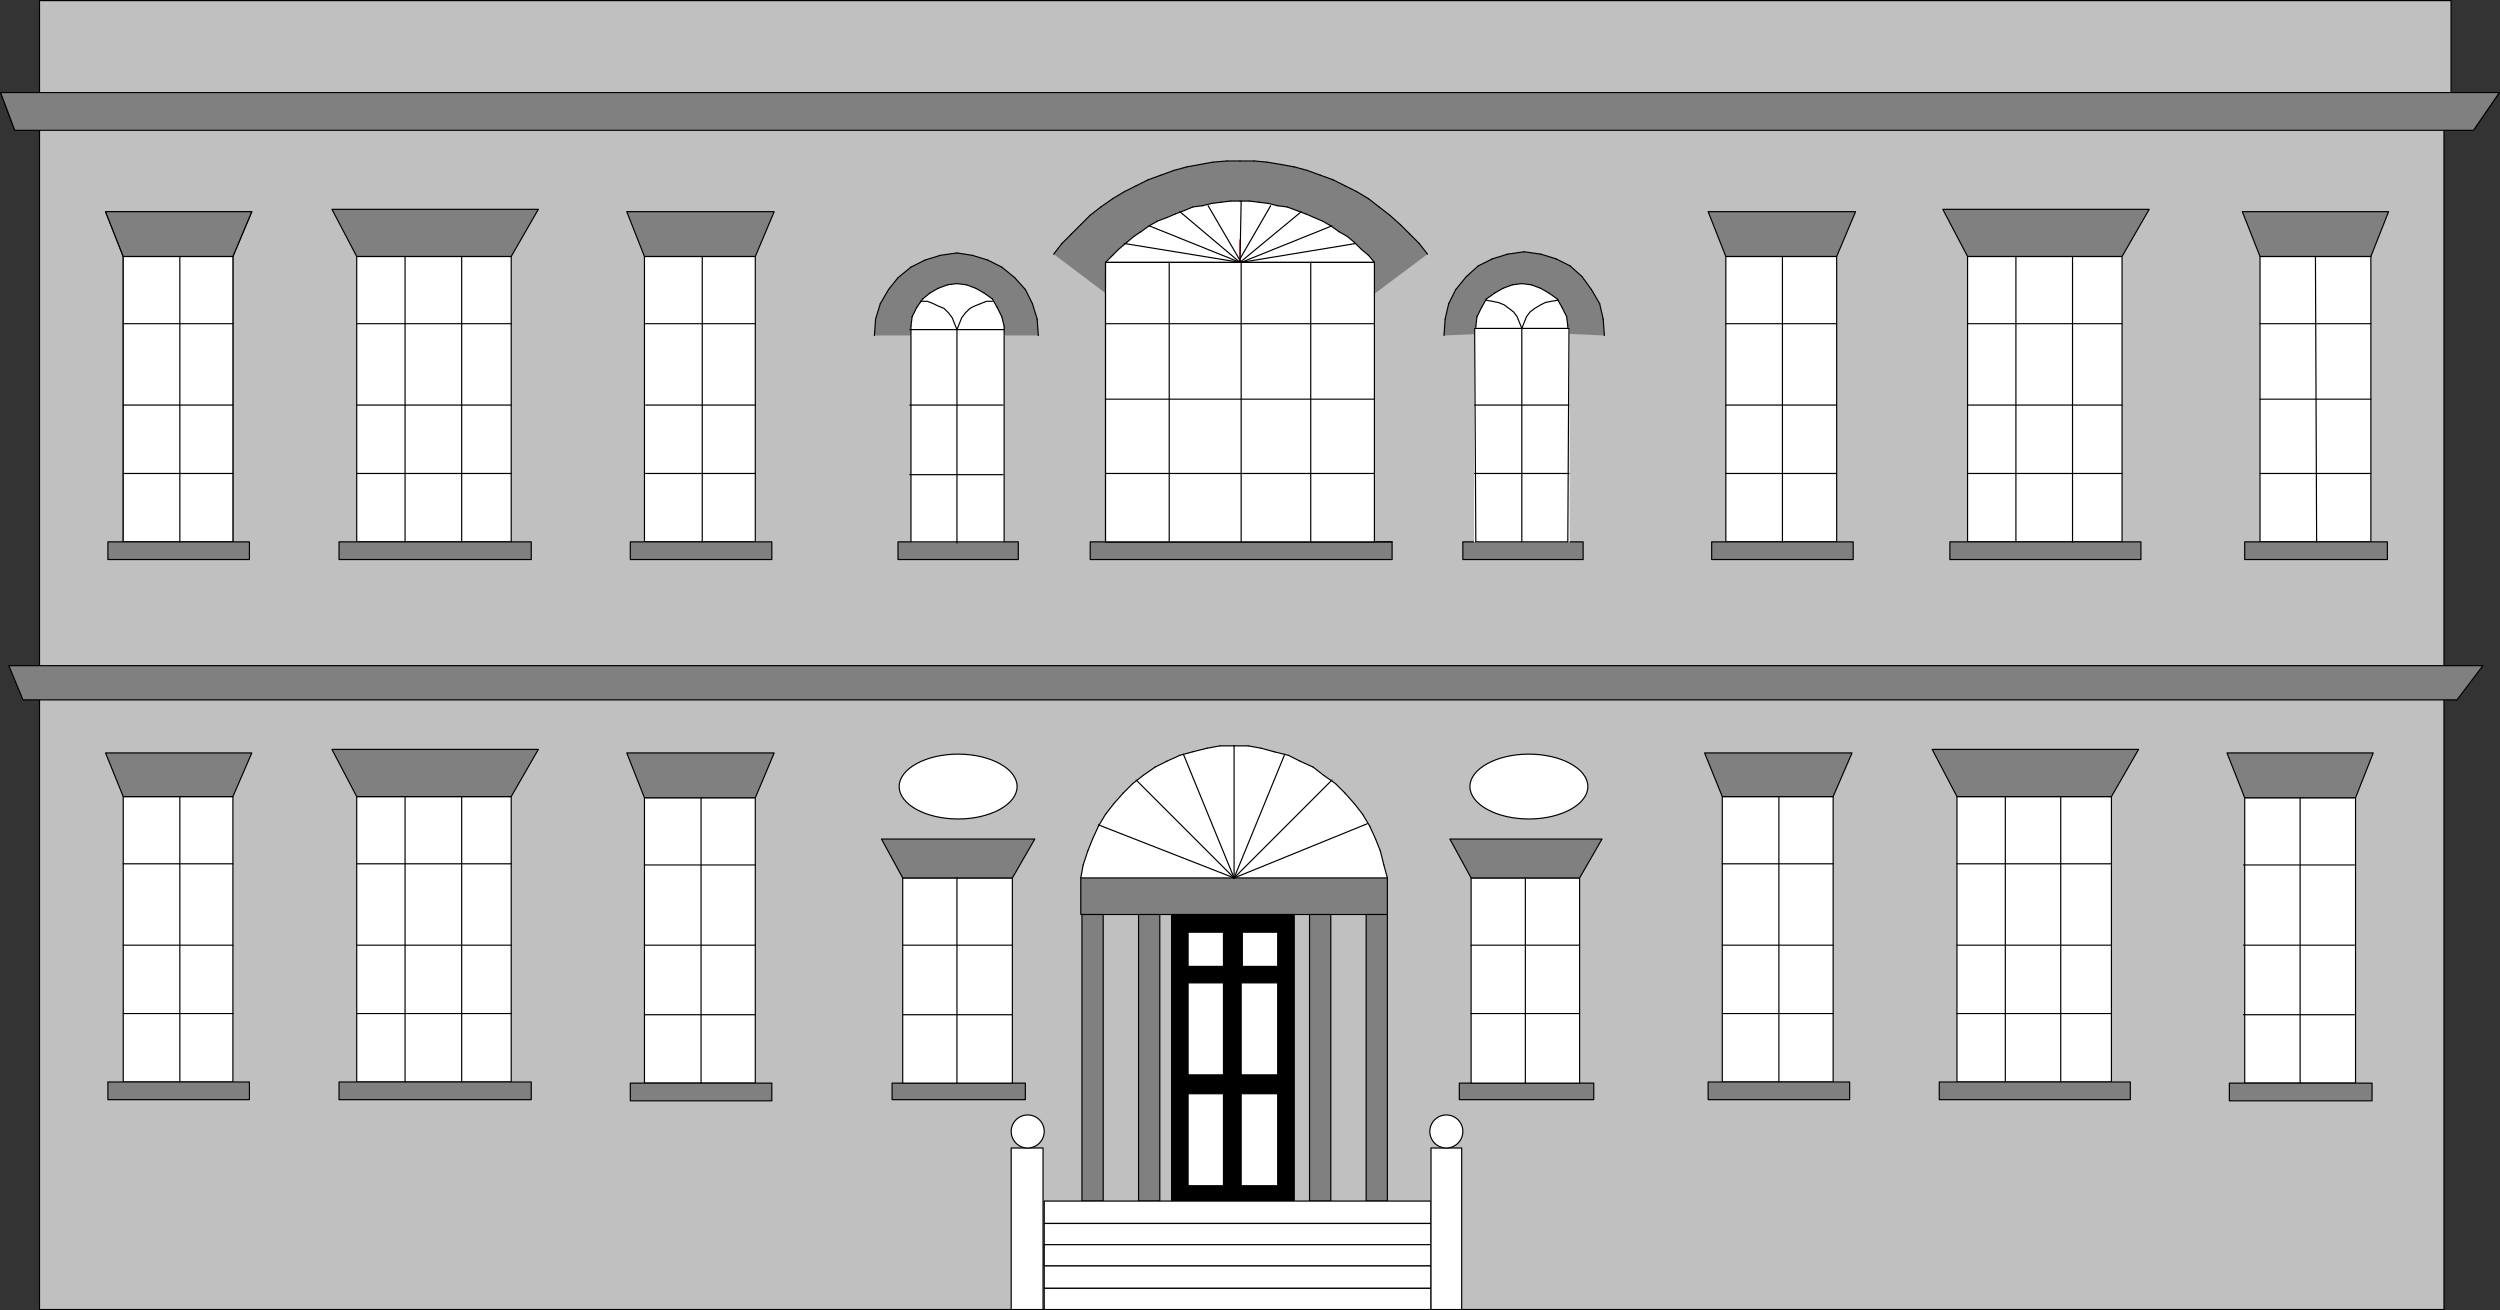 <svg id="Layer_1" data-name="Layer 1" xmlns="http://www.w3.org/2000/svg" viewBox="0 0 508.8 266.64"><rect x="0" y="0" width="508.8" height="266.64" fill="#333333" stroke="none"/><defs><style>.cls-1{fill:silver;}.cls-2,.cls-5,.cls-6{fill:none;stroke-linecap:round;stroke-linejoin:round;stroke-width:0.24px;}.cls-2{stroke:#000;}.cls-3{fill:#fff;}.cls-4{fill:gray;}.cls-5{stroke:red;}.cls-6{stroke:#fff;}</style></defs><title>logogrey</title><polyline class="cls-1" points="8.04 0.12 8.04 18.84 0.12 18.84 3 26.52 8.04 26.52 8.04 266.52 497.4 266.52 497.4 26.52 503.4 26.52 508.68 18.84 498.84 18.84 498.84 0.12 8.04 0.12"/><polygon class="cls-2" points="8.04 0.12 8.04 18.84 0.12 18.84 3 26.52 8.04 26.52 8.04 266.52 497.4 266.52 497.4 26.52 503.4 26.52 508.68 18.84 498.84 18.84 498.84 0.12 8.04 0.12"/><polyline class="cls-3" points="219.96 178.68 220.44 176.04 221.4 173.16 222.36 170.76 223.56 168.12 225 165.72 226.68 163.56 228.6 161.4 230.52 159.48 232.68 157.8 235.08 156.12 237.48 154.92 240.12 153.72 242.76 153 245.64 152.28 248.28 151.8 251.16 151.8 254.04 151.8 256.68 152.28 259.32 153 262.2 153.72 264.6 154.92 267.24 156.12 269.4 157.8 271.8 159.48 273.72 161.4 275.64 163.56 277.32 165.72 278.76 168.12 279.96 170.76 280.92 173.16 281.64 176.04 282.36 178.68 251.16 183.24 219.96 178.68"/><line class="cls-2" x1="219.96" y1="178.68" x2="220.44" y2="176.04"/><line class="cls-2" x1="220.44" y1="176.04" x2="221.4" y2="173.16"/><line class="cls-2" x1="221.4" y1="173.16" x2="222.36" y2="170.76"/><line class="cls-2" x1="222.36" y1="170.76" x2="223.56" y2="168.12"/><line class="cls-2" x1="223.56" y1="168.12" x2="225" y2="165.72"/><line class="cls-2" x1="225" y1="165.72" x2="226.68" y2="163.56"/><line class="cls-2" x1="226.68" y1="163.56" x2="228.6" y2="161.4"/><line class="cls-2" x1="228.6" y1="161.4" x2="230.52" y2="159.48"/><line class="cls-2" x1="230.52" y1="159.48" x2="232.68" y2="157.8"/><line class="cls-2" x1="232.68" y1="157.8" x2="235.08" y2="156.12"/><line class="cls-2" x1="235.08" y1="156.12" x2="237.48" y2="154.92"/><line class="cls-2" x1="237.48" y1="154.92" x2="240.12" y2="153.72"/><line class="cls-2" x1="240.12" y1="153.72" x2="242.76" y2="153"/><line class="cls-2" x1="242.76" y1="153" x2="245.64" y2="152.28"/><line class="cls-2" x1="245.64" y1="152.28" x2="248.28" y2="151.8"/><line class="cls-2" x1="248.28" y1="151.8" x2="251.16" y2="151.8"/><line class="cls-2" x1="251.16" y1="151.8" x2="254.04" y2="151.8"/><line class="cls-2" x1="254.04" y1="151.8" x2="256.68" y2="152.28"/><line class="cls-2" x1="256.68" y1="152.28" x2="259.32" y2="153"/><line class="cls-2" x1="259.32" y1="153" x2="262.2" y2="153.72"/><line class="cls-2" x1="262.2" y1="153.72" x2="264.6" y2="154.92"/><line class="cls-2" x1="264.6" y1="154.92" x2="267.24" y2="156.12"/><line class="cls-2" x1="267.24" y1="156.12" x2="269.4" y2="157.8"/><line class="cls-2" x1="269.4" y1="157.8" x2="271.8" y2="159.48"/><line class="cls-2" x1="271.8" y1="159.48" x2="273.72" y2="161.4"/><line class="cls-2" x1="273.72" y1="161.4" x2="275.64" y2="163.56"/><line class="cls-2" x1="275.64" y1="163.56" x2="277.32" y2="165.72"/><line class="cls-2" x1="277.32" y1="165.72" x2="278.76" y2="168.12"/><line class="cls-2" x1="278.76" y1="168.12" x2="279.96" y2="170.76"/><line class="cls-2" x1="279.96" y1="170.76" x2="280.92" y2="173.16"/><line class="cls-2" x1="280.92" y1="173.16" x2="281.64" y2="176.04"/><line class="cls-2" x1="281.64" y1="176.04" x2="282.36" y2="178.68"/><polyline class="cls-4" points="293.88 68.28 294.12 64.92 294.84 61.8 296.28 58.92 298.44 56.28 300.84 54.12 303.72 52.68 306.84 51.72 310.2 51.24 313.56 51.72 316.68 52.68 319.56 54.12 321.96 56.28 323.88 58.92 325.56 61.8 326.28 64.92 326.52 68.28 310.2 67.56 293.88 68.28"/><line class="cls-2" x1="293.88" y1="68.28" x2="294.12" y2="64.92"/><line class="cls-2" x1="294.12" y1="64.92" x2="294.84" y2="61.8"/><line class="cls-2" x1="294.84" y1="61.8" x2="296.28" y2="58.92"/><line class="cls-2" x1="296.28" y1="58.92" x2="298.44" y2="56.28"/><line class="cls-2" x1="298.44" y1="56.28" x2="300.84" y2="54.12"/><line class="cls-2" x1="300.84" y1="54.12" x2="303.72" y2="52.68"/><line class="cls-2" x1="303.72" y1="52.68" x2="306.84" y2="51.72"/><line class="cls-2" x1="306.84" y1="51.72" x2="310.2" y2="51.24"/><line class="cls-2" x1="310.2" y1="51.24" x2="313.56" y2="51.72"/><line class="cls-2" x1="313.56" y1="51.72" x2="316.68" y2="52.68"/><line class="cls-2" x1="316.68" y1="52.68" x2="319.56" y2="54.12"/><line class="cls-2" x1="319.56" y1="54.12" x2="321.96" y2="56.28"/><line class="cls-2" x1="321.96" y1="56.28" x2="323.88" y2="58.92"/><line class="cls-2" x1="323.88" y1="58.92" x2="325.56" y2="61.8"/><line class="cls-2" x1="325.56" y1="61.8" x2="326.28" y2="64.92"/><line class="cls-2" x1="326.28" y1="64.92" x2="326.52" y2="68.28"/><polyline class="cls-4" points="177.96 68.28 178.2 64.92 179.16 61.8 180.84 58.92 182.76 56.52 185.4 54.36 188.28 52.92 191.4 51.96 194.76 51.48 197.88 51.96 201 52.92 203.88 54.36 206.52 56.52 208.68 58.92 210.12 61.8 211.08 64.92 211.32 68.28 194.76 68.28 177.96 68.28"/><line class="cls-2" x1="177.96" y1="68.28" x2="178.2" y2="64.92"/><line class="cls-2" x1="178.2" y1="64.92" x2="179.16" y2="61.8"/><line class="cls-2" x1="179.16" y1="61.8" x2="180.84" y2="58.92"/><line class="cls-2" x1="180.84" y1="58.92" x2="182.76" y2="56.52"/><line class="cls-2" x1="182.76" y1="56.52" x2="185.4" y2="54.36"/><line class="cls-2" x1="185.4" y1="54.36" x2="188.28" y2="52.92"/><line class="cls-2" x1="188.28" y1="52.92" x2="191.4" y2="51.96"/><line class="cls-2" x1="191.4" y1="51.96" x2="194.76" y2="51.48"/><line class="cls-2" x1="194.76" y1="51.48" x2="197.88" y2="51.96"/><line class="cls-2" x1="197.88" y1="51.96" x2="201" y2="52.92"/><line class="cls-2" x1="201" y1="52.92" x2="203.88" y2="54.36"/><line class="cls-2" x1="203.88" y1="54.36" x2="206.52" y2="56.52"/><line class="cls-2" x1="206.52" y1="56.52" x2="208.68" y2="58.92"/><line class="cls-2" x1="208.68" y1="58.92" x2="210.12" y2="61.8"/><line class="cls-2" x1="210.12" y1="61.8" x2="211.08" y2="64.92"/><line class="cls-2" x1="211.08" y1="64.92" x2="211.32" y2="68.28"/><polyline class="cls-4" points="214.44 51.72 216.12 49.56 218.04 47.64 219.96 45.72 221.88 43.8 224.04 42.12 226.44 40.44 228.84 39 231.24 37.8 233.64 36.6 236.28 35.64 238.92 34.68 241.56 33.96 244.2 33.48 246.84 33 249.72 32.76 252.36 32.76 255.24 32.76 257.88 33 260.76 33.48 263.4 33.96 266.04 34.68 268.68 35.64 271.32 36.6 273.72 37.8 276.12 39 278.52 40.44 280.68 42.12 282.84 43.8 285 45.72 286.92 47.64 288.84 49.56 290.52 51.72 252.36 80.28 214.44 51.72"/><line class="cls-2" x1="214.44" y1="51.72" x2="216.12" y2="49.56"/><line class="cls-2" x1="216.12" y1="49.56" x2="218.04" y2="47.64"/><line class="cls-2" x1="218.04" y1="47.64" x2="219.96" y2="45.72"/><line class="cls-2" x1="219.96" y1="45.72" x2="221.88" y2="43.8"/><line class="cls-2" x1="221.88" y1="43.8" x2="224.04" y2="42.12"/><line class="cls-2" x1="224.04" y1="42.12" x2="226.44" y2="40.44"/><line class="cls-2" x1="226.44" y1="40.44" x2="228.84" y2="39"/><line class="cls-2" x1="228.84" y1="39" x2="231.24" y2="37.8"/><line class="cls-2" x1="231.24" y1="37.8" x2="233.64" y2="36.6"/><line class="cls-2" x1="233.64" y1="36.6" x2="236.28" y2="35.64"/><line class="cls-2" x1="236.28" y1="35.64" x2="238.92" y2="34.68"/><line class="cls-2" x1="238.92" y1="34.68" x2="241.56" y2="33.96"/><line class="cls-2" x1="241.56" y1="33.96" x2="244.2" y2="33.48"/><line class="cls-2" x1="244.2" y1="33.48" x2="246.84" y2="33"/><line class="cls-2" x1="246.84" y1="33" x2="249.72" y2="32.76"/><line class="cls-2" x1="249.72" y1="32.76" x2="252.36" y2="32.76"/><line class="cls-2" x1="252.36" y1="32.76" x2="255.24" y2="32.76"/><line class="cls-2" x1="255.24" y1="32.76" x2="257.88" y2="33"/><line class="cls-2" x1="257.88" y1="33" x2="260.76" y2="33.48"/><line class="cls-2" x1="260.76" y1="33.48" x2="263.4" y2="33.96"/><line class="cls-2" x1="263.4" y1="33.96" x2="266.04" y2="34.68"/><line class="cls-2" x1="266.04" y1="34.68" x2="268.68" y2="35.64"/><line class="cls-2" x1="268.68" y1="35.64" x2="271.32" y2="36.6"/><line class="cls-2" x1="271.32" y1="36.6" x2="273.72" y2="37.8"/><line class="cls-2" x1="273.72" y1="37.8" x2="276.12" y2="39"/><line class="cls-2" x1="276.12" y1="39" x2="278.52" y2="40.44"/><line class="cls-2" x1="278.52" y1="40.44" x2="280.68" y2="42.12"/><line class="cls-2" x1="280.68" y1="42.12" x2="282.84" y2="43.8"/><line class="cls-2" x1="282.84" y1="43.8" x2="285" y2="45.72"/><line class="cls-2" x1="285" y1="45.72" x2="286.92" y2="47.64"/><line class="cls-2" x1="286.92" y1="47.64" x2="288.84" y2="49.56"/><line class="cls-2" x1="288.84" y1="49.56" x2="290.52" y2="51.72"/><rect class="cls-3" x="25.08" y="52.2" width="22.32" height="58.08"/><rect class="cls-2" x="25.08" y="52.2" width="22.32" height="58.08"/><polyline class="cls-3" points="47.4 52.2 51.24 43.08 21.48 43.08 25.08 52.2 47.4 52.2"/><polygon class="cls-2" points="47.4 52.2 51.24 43.08 21.48 43.08 25.08 52.2 47.4 52.2"/><rect class="cls-3" x="25.08" y="52.2" width="22.32" height="58.08"/><rect class="cls-2" x="25.08" y="52.2" width="22.32" height="58.08"/><polyline class="cls-4" points="47.4 52.2 51.24 43.08 21.48 43.08 25.08 52.2 47.4 52.2"/><polygon class="cls-2" points="47.4 52.2 51.24 43.08 21.48 43.08 25.08 52.2 47.4 52.2"/><rect class="cls-4" x="21.96" y="110.28" width="28.8" height="3.6"/><rect class="cls-2" x="21.96" y="110.28" width="28.8" height="3.6"/><rect class="cls-3" x="72.6" y="52.2" width="31.44" height="58.08"/><rect class="cls-2" x="72.6" y="52.2" width="31.44" height="58.08"/><rect class="cls-4" x="69" y="110.28" width="39.12" height="3.6"/><rect class="cls-2" x="69" y="110.28" width="39.12" height="3.6"/><polyline class="cls-4" points="104.04 52.2 109.56 42.6 67.56 42.6 72.6 52.2 104.04 52.2"/><polygon class="cls-2" points="104.04 52.2 109.56 42.6 67.56 42.6 72.6 52.2 104.04 52.2"/><rect class="cls-3" x="131.16" y="52.2" width="22.56" height="58.08"/><rect class="cls-2" x="131.16" y="52.2" width="22.56" height="58.08"/><polyline class="cls-4" points="153.72 52.2 157.56 43.08 127.56 43.08 131.16 52.2 153.72 52.2"/><polygon class="cls-2" points="153.72 52.2 157.56 43.08 127.56 43.08 131.16 52.2 153.72 52.2"/><rect class="cls-4" x="128.28" y="110.28" width="28.8" height="3.6"/><rect class="cls-2" x="128.28" y="110.28" width="28.8" height="3.6"/><line class="cls-5" x1="204.36" y1="110.28" x2="185.4" y2="110.28"/><polyline class="cls-3" points="185.4 68.28 185.4 66.36 185.64 64.44 186.6 62.52 187.8 60.84 189.24 59.64 190.92 58.68 192.84 57.96 194.76 57.72 196.68 57.96 198.6 58.68 200.28 59.64 201.96 60.84 202.92 62.52 203.88 64.44 204.36 66.36 204.36 68.28 194.76 67.32 185.4 68.28"/><line class="cls-2" x1="185.4" y1="68.28" x2="185.4" y2="66.36"/><line class="cls-2" x1="185.4" y1="66.36" x2="185.64" y2="64.44"/><line class="cls-2" x1="185.64" y1="64.44" x2="186.6" y2="62.52"/><line class="cls-2" x1="186.6" y1="62.52" x2="187.8" y2="60.84"/><line class="cls-2" x1="187.8" y1="60.84" x2="189.24" y2="59.64"/><line class="cls-2" x1="189.24" y1="59.64" x2="190.92" y2="58.68"/><line class="cls-2" x1="190.92" y1="58.68" x2="192.84" y2="57.96"/><line class="cls-2" x1="192.84" y1="57.96" x2="194.76" y2="57.72"/><line class="cls-2" x1="194.76" y1="57.72" x2="196.68" y2="57.96"/><line class="cls-2" x1="196.68" y1="57.96" x2="198.6" y2="58.68"/><line class="cls-2" x1="198.6" y1="58.68" x2="200.28" y2="59.64"/><line class="cls-2" x1="200.28" y1="59.64" x2="201.96" y2="60.84"/><line class="cls-2" x1="201.96" y1="60.84" x2="202.92" y2="62.52"/><line class="cls-2" x1="202.92" y1="62.52" x2="203.88" y2="64.44"/><line class="cls-2" x1="203.88" y1="64.44" x2="204.36" y2="66.36"/><line class="cls-2" x1="204.36" y1="66.36" x2="204.36" y2="68.28"/><line class="cls-2" x1="185.4" y1="68.28" x2="185.4" y2="110.28"/><line class="cls-2" x1="204.36" y1="68.28" x2="204.36" y2="110.28"/><rect class="cls-4" x="182.76" y="110.28" width="24.48" height="3.6"/><rect class="cls-2" x="182.76" y="110.28" width="24.48" height="3.6"/><polyline class="cls-3" points="300.36 68.28 300.36 66.36 300.6 64.44 301.56 62.52 302.52 60.84 304.2 59.64 305.88 58.68 307.8 57.96 309.72 57.72 311.64 57.96 313.56 58.68 315.24 59.64 316.92 60.84 317.88 62.52 318.84 64.44 319.08 66.36 319.08 68.28 309.72 67.32 300.36 68.28"/><line class="cls-2" x1="300.36" y1="68.28" x2="300.36" y2="66.36"/><line class="cls-2" x1="300.36" y1="66.36" x2="300.6" y2="64.44"/><line class="cls-2" x1="300.6" y1="64.44" x2="301.56" y2="62.52"/><line class="cls-2" x1="301.56" y1="62.52" x2="302.52" y2="60.84"/><line class="cls-2" x1="302.52" y1="60.84" x2="304.2" y2="59.64"/><line class="cls-2" x1="304.2" y1="59.64" x2="305.88" y2="58.68"/><line class="cls-2" x1="305.88" y1="58.68" x2="307.8" y2="57.96"/><line class="cls-2" x1="307.8" y1="57.96" x2="309.72" y2="57.72"/><line class="cls-2" x1="309.72" y1="57.72" x2="311.64" y2="57.96"/><line class="cls-2" x1="311.64" y1="57.96" x2="313.56" y2="58.68"/><line class="cls-2" x1="313.56" y1="58.68" x2="315.24" y2="59.64"/><line class="cls-2" x1="315.24" y1="59.64" x2="316.92" y2="60.84"/><line class="cls-2" x1="316.92" y1="60.84" x2="317.88" y2="62.52"/><line class="cls-2" x1="317.88" y1="62.52" x2="318.84" y2="64.44"/><line class="cls-2" x1="318.84" y1="64.44" x2="319.08" y2="66.36"/><line class="cls-2" x1="319.08" y1="66.36" x2="319.08" y2="68.28"/><line class="cls-2" x1="300.36" y1="68.28" x2="300.36" y2="110.28"/><line class="cls-2" x1="319.08" y1="68.28" x2="319.08" y2="110.28"/><rect class="cls-4" x="297.72" y="110.28" width="24.48" height="3.6"/><rect class="cls-2" x="297.72" y="110.28" width="24.48" height="3.6"/><rect class="cls-3" x="400.44" y="52.2" width="31.44" height="58.08"/><rect class="cls-2" x="400.44" y="52.2" width="31.44" height="58.08"/><rect class="cls-4" x="396.84" y="110.28" width="38.88" height="3.6"/><rect class="cls-2" x="396.84" y="110.28" width="38.88" height="3.6"/><polyline class="cls-4" points="431.88 52.2 437.4 42.6 395.4 42.6 400.44 52.2 431.88 52.2"/><polygon class="cls-2" points="431.88 52.2 437.4 42.6 395.4 42.6 400.44 52.2 431.88 52.2"/><rect class="cls-3" x="351.24" y="52.2" width="22.56" height="58.08"/><rect class="cls-2" x="351.24" y="52.2" width="22.56" height="58.08"/><polyline class="cls-4" points="373.8 52.2 377.64 43.08 347.64 43.08 351.24 52.2 373.8 52.2"/><polygon class="cls-2" points="373.8 52.2 377.64 43.08 347.64 43.08 351.24 52.2 373.8 52.2"/><rect class="cls-4" x="348.36" y="110.28" width="28.8" height="3.6"/><rect class="cls-2" x="348.36" y="110.28" width="28.8" height="3.6"/><rect class="cls-3" x="459.96" y="52.2" width="22.56" height="58.08"/><rect class="cls-2" x="459.96" y="52.2" width="22.56" height="58.08"/><polyline class="cls-4" points="482.52 52.2 486.12 43.08 456.36 43.08 459.96 52.2 482.52 52.2"/><polygon class="cls-2" points="482.52 52.2 486.12 43.08 456.36 43.08 459.96 52.2 482.52 52.2"/><rect class="cls-4" x="456.84" y="110.28" width="29.04" height="3.6"/><rect class="cls-2" x="456.84" y="110.28" width="29.04" height="3.6"/><polyline class="cls-3" points="225 53.4 226.44 51.96 227.64 50.76 229.32 49.32 230.76 48.12 232.2 47.16 233.88 45.96 235.56 45 237.48 44.28 239.16 43.56 241.08 42.84 242.76 42.12 244.68 41.88 246.6 41.4 248.52 41.16 250.44 40.92 252.36 40.92 254.28 40.92 256.2 41.16 258.12 41.4 260.04 41.88 261.96 42.12 263.88 42.84 265.8 43.56 267.48 44.28 269.16 45 270.84 45.96 272.52 47.16 274.2 48.12 275.64 49.32 277.08 50.76 278.52 51.96 279.72 53.4 252.36 77.16 225 53.4"/><line class="cls-2" x1="225" y1="53.4" x2="226.44" y2="51.96"/><line class="cls-2" x1="226.44" y1="51.96" x2="227.64" y2="50.76"/><line class="cls-2" x1="227.64" y1="50.76" x2="229.32" y2="49.32"/><line class="cls-2" x1="229.32" y1="49.32" x2="230.76" y2="48.12"/><line class="cls-2" x1="230.76" y1="48.12" x2="232.2" y2="47.16"/><line class="cls-2" x1="232.2" y1="47.16" x2="233.88" y2="45.96"/><line class="cls-2" x1="233.88" y1="45.96" x2="235.56" y2="45"/><line class="cls-2" x1="235.56" y1="45" x2="237.48" y2="44.28"/><line class="cls-2" x1="237.48" y1="44.28" x2="239.16" y2="43.56"/><line class="cls-2" x1="239.16" y1="43.56" x2="241.08" y2="42.84"/><line class="cls-2" x1="241.08" y1="42.84" x2="242.76" y2="42.12"/><line class="cls-2" x1="242.76" y1="42.12" x2="244.68" y2="41.88"/><line class="cls-2" x1="244.68" y1="41.88" x2="246.6" y2="41.4"/><line class="cls-2" x1="246.6" y1="41.4" x2="248.52" y2="41.16"/><line class="cls-2" x1="248.52" y1="41.16" x2="250.44" y2="40.92"/><line class="cls-2" x1="250.44" y1="40.92" x2="252.36" y2="40.92"/><line class="cls-2" x1="252.36" y1="40.92" x2="254.28" y2="40.92"/><line class="cls-2" x1="254.28" y1="40.92" x2="256.2" y2="41.16"/><line class="cls-2" x1="256.2" y1="41.16" x2="258.12" y2="41.4"/><line class="cls-2" x1="258.12" y1="41.4" x2="260.04" y2="41.88"/><line class="cls-2" x1="260.04" y1="41.88" x2="261.96" y2="42.12"/><line class="cls-2" x1="261.96" y1="42.12" x2="263.88" y2="42.84"/><line class="cls-2" x1="263.88" y1="42.84" x2="265.8" y2="43.56"/><line class="cls-2" x1="265.8" y1="43.56" x2="267.48" y2="44.28"/><line class="cls-2" x1="267.48" y1="44.28" x2="269.16" y2="45"/><line class="cls-2" x1="269.16" y1="45" x2="270.84" y2="45.96"/><line class="cls-2" x1="270.84" y1="45.96" x2="272.52" y2="47.16"/><line class="cls-2" x1="272.52" y1="47.16" x2="274.2" y2="48.12"/><line class="cls-2" x1="274.2" y1="48.12" x2="275.64" y2="49.32"/><line class="cls-2" x1="275.64" y1="49.32" x2="277.08" y2="50.76"/><line class="cls-2" x1="277.08" y1="50.76" x2="278.52" y2="51.96"/><line class="cls-2" x1="278.52" y1="51.96" x2="279.72" y2="53.4"/><line class="cls-2" x1="225" y1="53.4" x2="225" y2="110.28"/><line class="cls-2" x1="279.72" y1="53.4" x2="279.72" y2="110.28"/><line class="cls-2" x1="279.72" y1="110.28" x2="225" y2="110.28"/><rect class="cls-4" x="221.88" y="110.28" width="61.44" height="3.6"/><rect class="cls-2" x="221.88" y="110.28" width="61.44" height="3.6"/><rect class="cls-3" x="25.08" y="162.12" width="22.32" height="58.08"/><rect class="cls-2" x="25.08" y="162.12" width="22.32" height="58.08"/><polyline class="cls-4" points="47.4 162.12 51.24 153.24 21.48 153.24 25.08 162.12 47.4 162.12"/><polygon class="cls-2" points="47.4 162.12 51.24 153.24 21.48 153.24 25.08 162.12 47.4 162.12"/><rect class="cls-4" x="21.96" y="220.2" width="28.8" height="3.6"/><rect class="cls-2" x="21.96" y="220.2" width="28.8" height="3.6"/><rect class="cls-3" x="72.6" y="162.12" width="31.44" height="58.08"/><rect class="cls-2" x="72.6" y="162.12" width="31.44" height="58.08"/><rect class="cls-4" x="69" y="220.2" width="39.12" height="3.6"/><rect class="cls-2" x="69" y="220.2" width="39.12" height="3.6"/><polyline class="cls-4" points="104.04 162.12 109.56 152.52 67.56 152.52 72.6 162.12 104.04 162.12"/><polygon class="cls-2" points="104.04 162.12 109.56 152.52 67.56 152.52 72.6 162.12 104.04 162.12"/><rect class="cls-3" x="131.16" y="162.36" width="22.56" height="58.08"/><rect class="cls-2" x="131.16" y="162.36" width="22.56" height="58.08"/><polyline class="cls-4" points="153.72 162.36 157.56 153.24 127.56 153.24 131.16 162.36 153.72 162.36"/><polygon class="cls-2" points="153.72 162.36 157.56 153.24 127.56 153.24 131.16 162.36 153.72 162.36"/><rect class="cls-4" x="128.28" y="220.44" width="28.8" height="3.6"/><rect class="cls-2" x="128.28" y="220.44" width="28.8" height="3.6"/><rect class="cls-3" x="350.52" y="162.12" width="22.56" height="58.08"/><rect class="cls-2" x="350.52" y="162.12" width="22.56" height="58.08"/><polyline class="cls-4" points="373.08 162.12 376.92 153.24 346.92 153.24 350.52 162.12 373.08 162.12"/><polygon class="cls-2" points="373.08 162.12 376.92 153.24 346.92 153.24 350.52 162.12 373.08 162.12"/><rect class="cls-4" x="347.64" y="220.2" width="28.8" height="3.6"/><rect class="cls-2" x="347.64" y="220.2" width="28.8" height="3.6"/><rect class="cls-3" x="398.28" y="162.12" width="31.44" height="58.08"/><rect class="cls-2" x="398.28" y="162.12" width="31.44" height="58.08"/><rect class="cls-4" x="394.68" y="220.2" width="38.88" height="3.6"/><rect class="cls-2" x="394.68" y="220.2" width="38.88" height="3.6"/><polyline class="cls-4" points="429.72 162.12 435.24 152.52 393.24 152.52 398.28 162.12 429.72 162.12"/><polygon class="cls-2" points="429.72 162.12 435.24 152.52 393.24 152.52 398.28 162.12 429.72 162.12"/><rect class="cls-3" x="456.84" y="162.36" width="22.56" height="58.08"/><rect class="cls-2" x="456.84" y="162.36" width="22.56" height="58.08"/><polyline class="cls-4" points="479.4 162.36 483 153.24 453.24 153.24 456.84 162.36 479.4 162.36"/><polygon class="cls-2" points="479.4 162.36 483 153.24 453.24 153.24 456.84 162.36 479.4 162.36"/><rect class="cls-4" x="453.72" y="220.44" width="29.04" height="3.6"/><rect class="cls-2" x="453.72" y="220.44" width="29.04" height="3.6"/><path class="cls-3" d="M207,160.08c0-3.622-5.417-6.6-12-6.6s-12,2.978-12,6.6,5.417,6.6,12,6.6,12-2.978,12-6.6"/><path class="cls-2" d="M207,160.08c0-3.622-5.417-6.6-12-6.6s-12,2.978-12,6.6,5.417,6.6,12,6.6,12-2.978,12-6.6"/><path class="cls-3" d="M323.16,160.08c0-3.622-5.417-6.6-12-6.6s-12,2.978-12,6.6,5.417,6.6,12,6.6,12-2.978,12-6.6"/><path class="cls-2" d="M323.16,160.08c0-3.622-5.417-6.6-12-6.6s-12,2.978-12,6.6,5.417,6.6,12,6.6,12-2.978,12-6.6"/><rect class="cls-4" x="181.56" y="220.44" width="27.12" height="3.36"/><rect class="cls-2" x="181.56" y="220.44" width="27.12" height="3.36"/><rect class="cls-3" x="183.72" y="178.68" width="22.32" height="41.76"/><rect class="cls-2" x="183.72" y="178.68" width="22.32" height="41.76"/><polyline class="cls-4" points="206.04 178.68 210.6 170.76 179.4 170.76 183.72 178.68 206.04 178.68"/><polygon class="cls-2" points="206.04 178.68 210.6 170.76 179.4 170.76 183.72 178.68 206.04 178.68"/><rect class="cls-4" x="297" y="220.44" width="27.36" height="3.36"/><rect class="cls-2" x="297" y="220.44" width="27.36" height="3.36"/><rect class="cls-3" x="299.4" y="178.68" width="22.08" height="41.76"/><rect class="cls-2" x="299.4" y="178.68" width="22.08" height="41.76"/><polyline class="cls-4" points="321.48 178.68 326.04 170.76 295.08 170.76 299.4 178.68 321.48 178.68"/><polygon class="cls-2" points="321.48 178.68 326.04 170.76 295.08 170.76 299.4 178.68 321.48 178.68"/><polyline class="cls-4" points="0.12 18.84 3 26.52 503.4 26.52 508.68 18.84 0.12 18.84"/><polygon class="cls-2" points="0.12 18.84 3 26.52 503.4 26.52 508.68 18.84 0.12 18.84"/><rect class="cls-4" x="219.96" y="178.68" width="62.4" height="7.44"/><rect class="cls-2" x="219.96" y="178.68" width="62.4" height="7.44"/><rect class="cls-4" x="278.04" y="186.12" width="4.32" height="58.32"/><rect class="cls-2" x="278.04" y="186.12" width="4.32" height="58.32"/><rect class="cls-4" x="266.52" y="186.12" width="4.32" height="58.32"/><rect class="cls-2" x="266.52" y="186.12" width="4.32" height="58.32"/><rect class="cls-4" x="231.72" y="186.12" width="4.32" height="58.32"/><rect class="cls-2" x="231.72" y="186.12" width="4.32" height="58.32"/><rect class="cls-4" x="220.2" y="186.12" width="4.32" height="58.32"/><rect class="cls-2" x="220.2" y="186.12" width="4.32" height="58.32"/><rect class="cls-3" x="185.4" y="68.28" width="18.96" height="42"/><rect class="cls-6" x="185.4" y="68.28" width="18.96" height="42"/><line class="cls-2" x1="204.36" y1="68.28" x2="204.36" y2="110.28"/><line class="cls-2" x1="185.4" y1="68.28" x2="185.4" y2="110.28"/><line class="cls-2" x1="185.4" y1="110.28" x2="204.36" y2="110.28"/><rect class="cls-3" x="225" y="55.56" width="54.72" height="54.72"/><line class="cls-2" x1="225" y1="55.56" x2="225" y2="110.28"/><line class="cls-2" x1="225" y1="110.28" x2="283.32" y2="110.28"/><line class="cls-2" x1="279.72" y1="110.28" x2="279.72" y2="55.56"/><rect class="cls-3" x="300.12" y="66.84" width="19.2" height="43.44"/><rect class="cls-6" x="300.12" y="66.84" width="19.2" height="43.44"/><line class="cls-2" x1="300.12" y1="66.84" x2="300.36" y2="110.28"/><line class="cls-2" x1="300.36" y1="110.28" x2="319.08" y2="110.28"/><line class="cls-2" x1="319.08" y1="110.28" x2="319.32" y2="66.84"/><rect x="238.44" y="186.12" width="24.96" height="58.32"/><rect class="cls-2" x="238.44" y="186.12" width="24.96" height="58.32"/><polyline class="cls-4" points="1.8 135.48 4.68 142.44 500.04 142.44 505.32 135.48 1.8 135.48"/><polygon class="cls-2" points="1.8 135.48 4.68 142.44 500.04 142.44 505.32 135.48 1.8 135.48"/><polyline class="cls-3" points="189.48 65.88 185.88 67.32 185.88 69.48 198.84 70.68 203.64 69.24 203.64 67.56 189.48 65.88"/><line class="cls-2" x1="251.16" y1="178.68" x2="251.16" y2="151.8"/><line class="cls-2" x1="251.16" y1="178.68" x2="271.08" y2="158.76"/><line class="cls-2" x1="251.16" y1="178.68" x2="231.24" y2="158.76"/><line class="cls-2" x1="251.16" y1="178.68" x2="261.48" y2="153.48"/><line class="cls-2" x1="251.16" y1="178.68" x2="278.28" y2="167.64"/><line class="cls-2" x1="251.16" y1="178.68" x2="240.84" y2="153.48"/><line class="cls-2" x1="251.16" y1="178.68" x2="223.56" y2="167.88"/><rect class="cls-3" x="212.52" y="244.44" width="78.72" height="4.56"/><rect class="cls-2" x="212.52" y="244.44" width="78.72" height="4.56"/><rect class="cls-3" x="212.52" y="249" width="78.72" height="4.32"/><rect class="cls-2" x="212.52" y="249" width="78.72" height="4.32"/><rect class="cls-3" x="212.52" y="253.32" width="78.72" height="4.32"/><rect class="cls-2" x="212.52" y="253.32" width="78.72" height="4.32"/><rect class="cls-3" x="212.52" y="253.32" width="78.72" height="4.32"/><rect class="cls-2" x="212.52" y="253.32" width="78.72" height="4.32"/><rect class="cls-3" x="212.52" y="257.64" width="78.72" height="4.56"/><rect class="cls-2" x="212.52" y="257.64" width="78.72" height="4.56"/><rect class="cls-3" x="212.52" y="262.2" width="78.72" height="4.32"/><rect class="cls-2" x="212.52" y="262.2" width="78.72" height="4.32"/><rect class="cls-3" x="291.24" y="233.64" width="6.24" height="32.88"/><rect class="cls-2" x="291.24" y="233.64" width="6.24" height="32.88"/><path class="cls-3" d="M297.72,230.28a3.36,3.36,0,1,0-3.36,3.36,3.376,3.376,0,0,0,3.36-3.36"/><path class="cls-2" d="M297.72,230.28a3.36,3.36,0,1,0-3.36,3.36,3.376,3.376,0,0,0,3.36-3.36"/><rect class="cls-3" x="205.8" y="233.64" width="6.48" height="32.88"/><rect class="cls-2" x="205.8" y="233.64" width="6.48" height="32.88"/><path class="cls-3" d="M212.52,230.28a3.36,3.36,0,1,0-3.36,3.36,3.376,3.376,0,0,0,3.36-3.36"/><path class="cls-2" d="M212.52,230.28a3.36,3.36,0,1,0-3.36,3.36,3.376,3.376,0,0,0,3.36-3.36"/><line class="cls-2" x1="459.96" y1="65.88" x2="482.52" y2="65.88"/><line class="cls-2" x1="459.96" y1="81.24" x2="482.52" y2="81.24"/><line class="cls-2" x1="459.96" y1="96.36" x2="482.52" y2="96.36"/><line class="cls-2" x1="471.24" y1="52.2" x2="471.48" y2="110.28"/><line class="cls-2" x1="319.32" y1="66.84" x2="300.12" y2="66.84"/><line class="cls-2" x1="319.32" y1="82.44" x2="300.12" y2="82.44"/><line class="cls-2" x1="319.32" y1="96.36" x2="300.12" y2="96.36"/><line class="cls-2" x1="309.72" y1="66.84" x2="309.72" y2="110.28"/><polyline class="cls-2" points="309.72 66.84 310.2 65.64 310.68 64.44 311.4 63.48 312.36 62.76 313.56 62.04 314.52 61.56 315.72 61.32 317.16 61.08"/><polyline class="cls-2" points="302.28 61.08 303.72 61.32 304.92 61.56 306.12 62.04 307.08 62.76 308.04 63.48 308.76 64.44 309.24 65.64 309.72 66.84"/><line class="cls-2" x1="204.36" y1="67.08" x2="185.16" y2="67.08"/><line class="cls-2" x1="204.12" y1="82.44" x2="185.16" y2="82.44"/><line class="cls-2" x1="204.12" y1="96.6" x2="185.16" y2="96.6"/><line class="cls-2" x1="194.76" y1="67.08" x2="194.76" y2="110.52"/><polyline class="cls-2" points="194.76 67.08 195.24 65.88 195.72 64.68 196.44 63.72 197.4 62.76 198.36 62.28 199.56 61.8 200.76 61.32 201.96 61.32"/><polyline class="cls-2" points="187.32 61.32 188.76 61.32 189.96 61.8 190.92 62.28 192.12 62.76 193.08 63.72 193.8 64.68 194.28 65.88 194.76 67.08"/><line class="cls-2" x1="373.8" y1="65.88" x2="351.24" y2="65.88"/><line class="cls-2" x1="373.8" y1="82.44" x2="351.24" y2="82.44"/><line class="cls-2" x1="373.8" y1="96.36" x2="351.24" y2="96.36"/><line class="cls-2" x1="362.76" y1="52.2" x2="362.76" y2="110.28"/><line class="cls-2" x1="153.72" y1="65.88" x2="131.4" y2="65.88"/><line class="cls-2" x1="153.72" y1="82.44" x2="131.4" y2="82.44"/><line class="cls-2" x1="153.72" y1="96.36" x2="131.4" y2="96.36"/><line class="cls-2" x1="142.92" y1="52.2" x2="142.92" y2="110.28"/><line class="cls-2" x1="47.4" y1="65.88" x2="25.08" y2="65.88"/><line class="cls-2" x1="47.4" y1="82.44" x2="25.08" y2="82.44"/><line class="cls-2" x1="47.4" y1="96.36" x2="25.08" y2="96.36"/><line class="cls-2" x1="36.6" y1="52.2" x2="36.6" y2="110.28"/><line class="cls-2" x1="410.28" y1="52.2" x2="410.28" y2="110.28"/><line class="cls-2" x1="421.8" y1="52.2" x2="421.8" y2="110.28"/><line class="cls-2" x1="400.44" y1="65.88" x2="431.88" y2="65.88"/><line class="cls-2" x1="400.44" y1="82.44" x2="431.88" y2="82.44"/><line class="cls-2" x1="400.44" y1="96.36" x2="431.88" y2="96.36"/><line class="cls-2" x1="82.44" y1="52.2" x2="82.44" y2="110.28"/><line class="cls-2" x1="93.96" y1="52.2" x2="93.96" y2="110.28"/><line class="cls-2" x1="72.6" y1="65.88" x2="104.04" y2="65.88"/><line class="cls-2" x1="72.6" y1="82.44" x2="104.04" y2="82.44"/><line class="cls-2" x1="72.6" y1="96.36" x2="104.04" y2="96.36"/><line class="cls-2" x1="225" y1="53.4" x2="279.72" y2="53.4"/><rect class="cls-3" x="225" y="53.4" width="54.72" height="56.88"/><rect class="cls-2" x="225" y="53.4" width="54.72" height="56.88"/><line class="cls-2" x1="279.72" y1="65.88" x2="225" y2="65.88"/><line class="cls-2" x1="279.72" y1="81.24" x2="225" y2="81.24"/><line class="cls-2" x1="279.72" y1="96.36" x2="225" y2="96.36"/><line class="cls-2" x1="237.96" y1="53.4" x2="237.96" y2="110.28"/><line class="cls-2" x1="252.6" y1="53.4" x2="252.6" y2="110.28"/><line class="cls-2" x1="266.76" y1="53.4" x2="266.76" y2="110.28"/><line class="cls-5" x1="252.36" y1="53.4" x2="252.36" y2="48.84"/><line class="cls-2" x1="252.6" y1="53.4" x2="275.88" y2="49.56"/><line class="cls-2" x1="252.6" y1="53.4" x2="271.08" y2="45.96"/><line class="cls-2" x1="252.36" y1="53.4" x2="264.84" y2="43.08"/><line class="cls-2" x1="252.36" y1="52.68" x2="258.6" y2="41.88"/><line class="cls-2" x1="252.36" y1="53.4" x2="252.6" y2="40.92"/><line class="cls-2" x1="252.6" y1="53.4" x2="245.88" y2="41.88"/><line class="cls-2" x1="252.36" y1="53.4" x2="240.12" y2="43.08"/><line class="cls-2" x1="252.36" y1="53.4" x2="233.88" y2="45.96"/><line class="cls-2" x1="252.36" y1="53.4" x2="228.84" y2="49.56"/><line class="cls-2" x1="47.4" y1="175.8" x2="25.08" y2="175.8"/><line class="cls-2" x1="47.4" y1="192.36" x2="25.08" y2="192.36"/><line class="cls-2" x1="47.4" y1="206.28" x2="25.08" y2="206.28"/><line class="cls-2" x1="36.6" y1="162.12" x2="36.6" y2="220.2"/><line class="cls-2" x1="82.44" y1="162.12" x2="82.44" y2="220.2"/><line class="cls-2" x1="93.96" y1="162.12" x2="93.96" y2="220.2"/><line class="cls-2" x1="72.6" y1="175.8" x2="104.04" y2="175.8"/><line class="cls-2" x1="72.6" y1="192.36" x2="104.04" y2="192.36"/><line class="cls-2" x1="72.6" y1="206.28" x2="104.04" y2="206.28"/><line class="cls-2" x1="153.72" y1="176.04" x2="131.16" y2="176.04"/><line class="cls-2" x1="153.72" y1="192.36" x2="131.16" y2="192.36"/><line class="cls-2" x1="153.72" y1="206.52" x2="131.16" y2="206.52"/><line class="cls-2" x1="142.68" y1="162.36" x2="142.68" y2="220.44"/><line class="cls-2" x1="373.08" y1="175.8" x2="350.52" y2="175.8"/><line class="cls-2" x1="373.08" y1="192.36" x2="350.52" y2="192.36"/><line class="cls-2" x1="373.08" y1="206.28" x2="350.52" y2="206.28"/><line class="cls-2" x1="362.04" y1="162.12" x2="362.04" y2="220.2"/><line class="cls-2" x1="479.16" y1="176.04" x2="456.6" y2="176.04"/><line class="cls-2" x1="479.16" y1="192.36" x2="456.6" y2="192.36"/><line class="cls-2" x1="479.16" y1="206.52" x2="456.6" y2="206.52"/><line class="cls-2" x1="468.12" y1="162.36" x2="468.12" y2="220.44"/><line class="cls-2" x1="408.12" y1="162.12" x2="408.12" y2="220.2"/><line class="cls-2" x1="419.4" y1="162.12" x2="419.4" y2="220.2"/><line class="cls-2" x1="398.28" y1="175.8" x2="429.72" y2="175.8"/><line class="cls-2" x1="398.28" y1="192.36" x2="429.72" y2="192.36"/><line class="cls-2" x1="398.28" y1="206.28" x2="429.72" y2="206.28"/><line class="cls-2" x1="310.44" y1="178.68" x2="310.44" y2="220.44"/><line class="cls-2" x1="321.48" y1="192.36" x2="299.4" y2="192.36"/><line class="cls-2" x1="321.48" y1="206.28" x2="299.4" y2="206.28"/><line class="cls-2" x1="183.72" y1="192.36" x2="206.04" y2="192.36"/><line class="cls-2" x1="183.72" y1="206.52" x2="206.04" y2="206.52"/><line class="cls-2" x1="194.76" y1="178.68" x2="194.76" y2="220.44"/><rect class="cls-3" x="241.8" y="200.04" width="7.2" height="18.72"/><rect class="cls-2" x="241.8" y="200.04" width="7.2" height="18.72"/><rect class="cls-3" x="252.6" y="200.04" width="7.44" height="18.72"/><rect class="cls-2" x="252.6" y="200.04" width="7.44" height="18.72"/><rect class="cls-3" x="241.8" y="222.6" width="7.2" height="18.72"/><rect class="cls-2" x="241.8" y="222.6" width="7.2" height="18.72"/><rect class="cls-3" x="252.6" y="222.6" width="7.44" height="18.72"/><rect class="cls-2" x="252.6" y="222.6" width="7.44" height="18.72"/><rect class="cls-3" x="241.8" y="189.72" width="7.2" height="6.96"/><rect class="cls-2" x="241.8" y="189.72" width="7.2" height="6.96"/><rect class="cls-3" x="252.84" y="189.72" width="7.2" height="6.96"/><rect class="cls-2" x="252.84" y="189.72" width="7.2" height="6.96"/></svg>